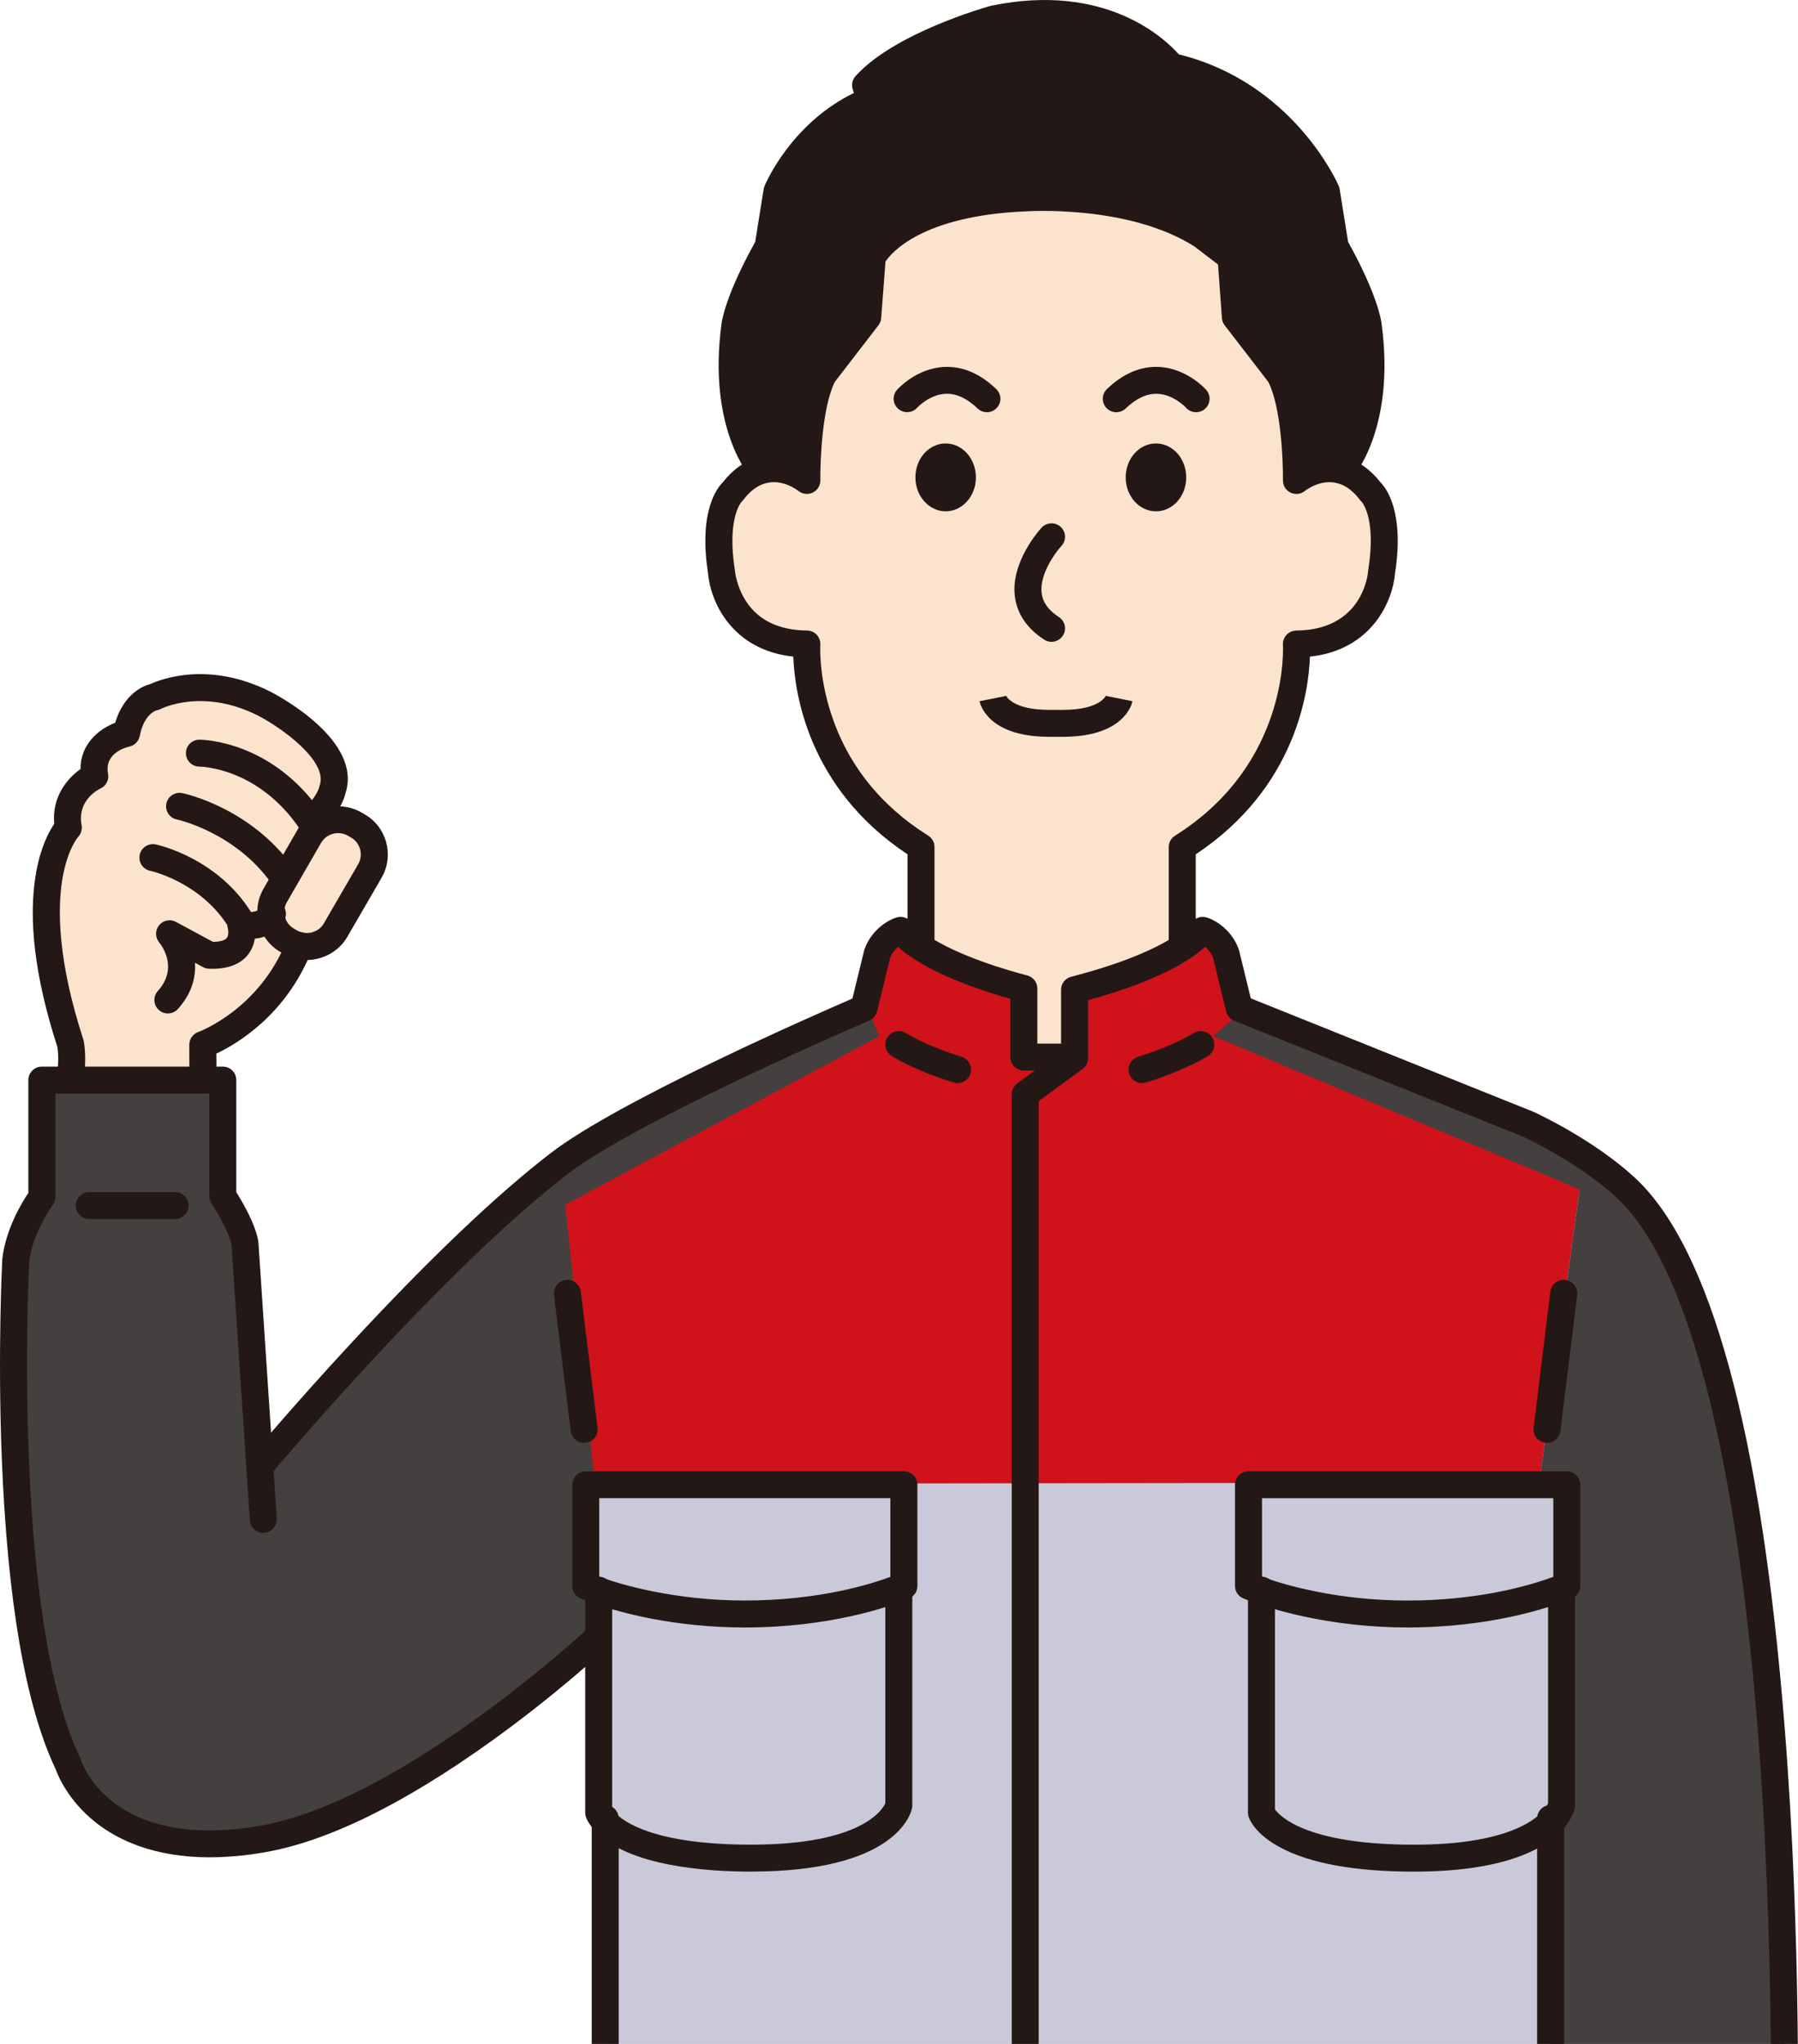 <svg width="132" height="150" viewBox="0 0 132 150" fill="none" xmlns="http://www.w3.org/2000/svg">
<g clip-path="url(#clip0_170_12148)">
<path d="M113.837 133.757C112.7 134.876 110.03 136.365 103.818 136.365C93.746 136.365 92.609 133.031 92.609 133.031V116.747C94.301 117.34 98.2 118.447 103.341 118.447C109.237 118.447 113.322 117.064 114.589 116.564L114.642 116.696V132.507C114.642 132.507 114.524 133.06 113.835 133.758L113.837 133.757Z" fill="#CAC9D9"/>
<path d="M92.609 116.747C91.988 116.535 91.657 116.391 91.657 116.391V108.96H115.026V116.391C115.026 116.391 114.881 116.456 114.59 116.562C113.32 117.062 109.236 118.445 103.342 118.445C98.2 118.445 94.301 117.338 92.609 116.745V116.747Z" fill="#CAC9D9"/>
<path d="M44.432 133.704C44.049 133.308 43.957 133.031 43.957 133.031V116.747C45.663 117.34 49.547 118.447 54.689 118.447C60.598 118.447 64.669 117.064 65.937 116.564L65.99 116.696V132.507C65.99 132.507 65.183 136.367 55.152 136.367C47.988 136.367 45.345 134.681 44.432 133.705V133.704Z" fill="#CAC9D9"/>
<path d="M43.955 116.747C43.334 116.535 43.003 116.391 43.003 116.391V108.96H66.359V116.391C66.359 116.391 66.214 116.456 65.935 116.562C64.666 117.062 60.596 118.445 54.688 118.445C49.546 118.445 45.659 117.338 43.955 116.745V116.747Z" fill="#CAC9D9"/>
<path d="M19.067 107.526L19.172 107.513C19.172 107.513 31.596 92.665 41.034 85.404C46.427 81.254 63.424 73.996 63.424 73.996L64.403 69.989C64.892 68.645 66.108 68.277 66.108 68.277C66.492 68.712 66.981 69.12 67.549 69.49C69.809 70.991 73.246 72.045 75.163 72.547V77.579H78.455L78.64 77.843L75.269 80.307V158.015H44.432V133.706C45.343 134.681 47.988 136.367 55.152 136.367C65.183 136.367 65.99 132.507 65.99 132.507V116.696L65.937 116.564C66.214 116.458 66.361 116.393 66.361 116.393V108.962H43.005V116.393C43.005 116.393 43.335 116.537 43.957 116.749V120.253H43.812C43.812 120.253 30.027 133.151 19.174 134.983C7.319 136.986 5.006 129.464 5.006 129.464C-0.228 118.555 1.16 92.468 1.16 92.468C1.464 90.004 3.076 87.856 3.076 87.856V79.265H16.36V87.79C16.36 87.79 17.747 89.858 17.986 91.241L19.07 107.526H19.067Z" fill="#CAC9D9"/>
<path d="M113.837 133.756C114.524 133.058 114.644 132.505 114.644 132.505V116.694L114.591 116.562C114.883 116.456 115.027 116.391 115.027 116.391V108.96H91.659V116.391C91.659 116.391 91.989 116.535 92.611 116.747V133.031C92.611 133.031 93.748 136.365 103.82 136.365C110.032 136.365 112.702 134.876 113.839 133.756H113.837ZM113.837 158.013H75.268V80.305L78.638 77.841L78.889 77.656V72.636C80.713 72.175 84.453 71.095 86.86 69.488C87.428 69.106 87.918 68.71 88.301 68.275C88.301 68.275 89.517 68.644 90.006 69.987L90.985 73.993L112.199 82.505C112.199 82.505 116.348 84.403 119.309 87.117C132.355 99.066 130.967 157.551 130.967 157.551V158.013H113.837Z" fill="#CAC9D9"/>
<path d="M100.621 36.075C100.621 36.075 102.167 37.367 101.428 41.991C101.428 41.991 101.044 47.208 95.175 47.261C95.175 47.261 95.823 56.496 86.795 62.162V69.382L86.86 69.488C84.455 71.095 80.713 72.175 78.889 72.637V77.656L78.638 77.841L78.453 77.577H75.162V72.545C73.246 72.045 69.808 70.991 67.548 69.488L67.613 69.382V62.162C58.585 56.496 59.233 47.261 59.233 47.261C53.363 47.208 52.968 41.991 52.968 41.991C52.24 37.367 53.787 36.075 53.787 36.075C54.488 35.167 55.228 34.706 55.915 34.521C57.712 33.995 59.233 35.259 59.233 35.259C59.233 35.259 59.153 29.91 60.449 27.486L63.7 23.271L64.03 18.897C64.03 18.897 65.816 14.917 75.252 14.523C75.252 14.523 83.049 13.944 88.258 17.276L90.374 18.897L90.692 23.271L93.942 27.486C95.251 29.91 95.171 35.259 95.171 35.259C95.171 35.259 96.692 33.993 98.489 34.521C99.176 34.706 99.916 35.167 100.617 36.075H100.621ZM87.084 35.033C87.084 33.65 86.094 32.543 84.863 32.543C83.632 32.543 82.641 33.65 82.641 35.033C82.641 36.417 83.632 37.524 84.863 37.524C86.094 37.524 87.084 36.417 87.084 35.033ZM71.646 35.033C71.646 33.65 70.641 32.543 69.425 32.543C68.208 32.543 67.203 33.65 67.203 35.033C67.203 36.417 68.194 37.524 69.425 37.524C70.656 37.524 71.646 36.417 71.646 35.033Z" fill="#FCE3CD"/>
<path d="M100.447 23.915C101.426 31.214 98.505 34.454 98.505 34.454L98.493 34.52C96.695 33.993 95.175 35.257 95.175 35.257C95.175 35.257 95.254 29.908 93.946 27.484L90.695 23.269L90.377 18.895L88.262 17.274C83.055 13.94 75.255 14.521 75.255 14.521C65.817 14.917 64.034 18.895 64.034 18.895L63.703 23.269L60.453 27.484C59.157 29.908 59.236 35.257 59.236 35.257C59.236 35.257 57.716 33.991 55.918 34.52L55.906 34.454C55.906 34.454 52.971 31.214 53.949 23.915C53.949 23.915 54.121 22.135 56.395 18.078L57.043 14.034C57.043 14.034 58.999 9.33 63.877 7.38L63.546 6.247C66.23 3.256 72.984 1.385 72.984 1.385C81.999 -0.472 85.991 4.877 85.991 4.877C94.198 6.734 97.371 14.034 97.371 14.034L98.019 18.078C100.294 22.137 100.451 23.915 100.451 23.915H100.447Z" fill="#231815"/>
<path d="M84.864 32.544C86.093 32.544 87.086 33.651 87.086 35.035C87.086 36.418 86.095 37.526 84.864 37.526C83.634 37.526 82.643 36.418 82.643 35.035C82.643 33.651 83.634 32.544 84.864 32.544Z" fill="#231815"/>
<path d="M69.426 32.544C70.643 32.544 71.648 33.651 71.648 35.035C71.648 36.418 70.643 37.526 69.426 37.526C68.21 37.526 67.205 36.418 67.205 35.035C67.205 33.651 68.196 32.544 69.426 32.544Z" fill="#231815"/>
<path d="M21.961 69.396C21.737 69.343 21.525 69.264 21.313 69.146L21.089 69.014C20.402 68.618 19.992 67.948 19.898 67.235C19.833 66.709 19.925 66.18 20.202 65.707L22.713 61.359C22.831 61.162 22.964 61.004 23.11 60.846C23.877 60.108 25.067 59.923 26.031 60.476L26.255 60.608C27.419 61.266 27.814 62.755 27.154 63.915L24.629 68.263C24.087 69.197 22.976 69.632 21.959 69.396H21.961Z" fill="#FCE3CD"/>
<path d="M19.9 67.235C19.992 67.946 20.401 68.618 21.09 69.014L21.314 69.147C21.526 69.264 21.738 69.344 21.962 69.396C19.755 74.969 14.89 76.669 14.89 76.669C14.89 77.46 14.89 78.25 14.903 79.04V79.264H5.161V79.026C5.385 77.604 5.173 76.588 5.173 76.588C1.275 64.598 5.015 60.738 5.015 60.738C4.525 58.063 6.957 56.97 6.957 56.97C6.468 54.427 9.282 53.821 9.282 53.821C9.757 51.383 11.345 51.146 11.345 51.146C11.345 51.146 14.769 49.315 19.395 51.633C19.395 51.633 25.501 54.782 24.404 57.945C24.404 57.945 24.272 58.92 22.819 60.263C22.898 60.381 22.978 60.501 23.057 60.619L23.11 60.842C22.965 61.001 22.833 61.159 22.713 61.356L20.202 65.704C19.925 66.177 19.831 66.705 19.898 67.231L19.9 67.235Z" fill="#FCE3CD"/>
<path d="M79.528 77.459H74.826V72.772L65.847 68.724L64.136 70.215L63.495 74.263C63.495 74.263 50.51 80.21 40.249 85.749C40.463 85.536 43.436 108.891 43.436 108.891L113.002 108.807L116.249 85.253C116.249 85.253 101.332 76.18 91.071 73.622C91.071 73.835 89.576 68.935 89.576 68.935L79.315 72.557L79.528 77.457V77.459Z" fill="#D0121B"/>
<path d="M44.065 120.14L44.171 116.821L42.709 116.087L43.696 109.099L41.126 85.003L18.982 107.077L18.221 93.415C18.127 91.737 17.615 90.111 16.732 88.68L16.27 87.932V78.922H2.94V88.382C2.94 88.382 0.885 92.411 0.837 96.461C0.756 103.444 2.394 125.065 4.427 128.893C5.915 131.697 7.773 134.306 13.021 135.165C16.695 135.767 20.463 135.165 23.82 133.558C28.828 131.16 37.839 126.345 44.063 120.14H44.065Z" fill="#44403F"/>
<path d="M116.249 85.253L113.002 108.807H115.056V132.633L113.793 134.244V158.034H131.078C131.078 158.034 130.695 126.587 128.873 114.21C127.494 104.839 124.441 88.851 116.249 85.253Z" fill="#44403F"/>
<path d="M40.51 88.942L64.551 76.042L63.388 73.334L40.496 85.323L40.51 88.942Z" fill="#44403F"/>
<path d="M91.23 74.157L89.074 76.039L116.71 87.597L117.385 85.177L91.23 74.157Z" fill="#44403F"/>
<path d="M86.795 70.371C86.247 70.371 85.804 69.93 85.804 69.384V62.164C85.804 61.824 85.979 61.509 86.267 61.328C94.695 56.039 94.191 47.418 94.186 47.331C94.167 47.06 94.262 46.793 94.448 46.592C94.633 46.392 94.892 46.277 95.166 46.275C100.066 46.231 100.426 42.097 100.439 41.921C100.44 41.893 100.444 41.864 100.449 41.838C101.028 38.223 100.094 36.975 99.967 36.822C99.9 36.774 99.893 36.753 99.837 36.679C99.339 36.033 98.8 35.628 98.237 35.477C98.23 35.475 98.223 35.474 98.216 35.472C96.962 35.104 95.825 36.01 95.812 36.021C95.516 36.269 95.101 36.32 94.751 36.155C94.401 35.989 94.181 35.634 94.186 35.248C94.206 33.847 94.05 29.855 93.111 28.025L89.911 23.876C89.793 23.723 89.722 23.538 89.708 23.345L89.422 19.412L87.693 18.089C82.832 15.003 75.405 15.505 75.331 15.51C75.321 15.51 75.31 15.51 75.299 15.512C67.666 15.832 65.418 18.58 65.007 19.196L64.692 23.346C64.678 23.538 64.608 23.721 64.489 23.874L61.292 28.021C60.361 29.855 60.207 33.847 60.227 35.246C60.232 35.632 60.011 35.987 59.662 36.153C59.312 36.318 58.897 36.267 58.601 36.019C58.595 36.014 57.449 35.104 56.197 35.47C56.19 35.472 56.183 35.474 56.176 35.475C55.613 35.627 55.074 36.031 54.576 36.677C54.52 36.751 54.511 36.772 54.446 36.82C54.317 36.971 53.381 38.221 53.95 41.838C53.953 41.864 53.957 41.891 53.958 41.916C53.958 41.922 54.064 43.049 54.778 44.137C55.696 45.534 57.197 46.252 59.243 46.272C59.517 46.273 59.777 46.39 59.962 46.589C60.147 46.789 60.243 47.057 60.223 47.328C60.223 47.347 60.091 49.547 61.009 52.364C62.227 56.104 64.629 59.119 68.143 61.324C68.431 61.506 68.605 61.821 68.605 62.16V69.38C68.605 69.926 68.162 70.368 67.615 70.368C67.067 70.368 66.624 69.926 66.624 69.38V62.697C59.296 57.837 58.334 50.792 58.24 48.19C53.681 47.696 52.154 44.094 51.984 42.104C51.665 40.046 51.725 38.327 52.164 36.989C52.459 36.09 52.848 35.612 53.053 35.408C53.808 34.449 54.681 33.83 55.65 33.567C56.641 33.28 57.553 33.407 58.276 33.647C58.357 31.786 58.638 28.774 59.577 27.018C59.604 26.97 59.632 26.923 59.665 26.881L62.736 22.899L63.045 18.819C63.054 18.705 63.082 18.594 63.128 18.49C63.211 18.305 65.275 13.953 75.197 13.532C75.716 13.495 83.443 13.014 88.795 16.441C88.818 16.457 88.841 16.473 88.864 16.489L90.98 18.11C91.204 18.282 91.343 18.541 91.364 18.823L91.661 22.901L94.732 26.882C94.765 26.925 94.793 26.969 94.818 27.016C95.766 28.774 96.051 31.788 96.134 33.648C96.856 33.407 97.771 33.28 98.761 33.567C99.731 33.831 100.606 34.451 101.362 35.414C101.788 35.848 103.121 37.612 102.411 42.104C102.247 44.096 100.727 47.694 96.169 48.19C96.076 50.792 95.113 57.839 87.785 62.697V69.38C87.785 69.926 87.342 70.368 86.795 70.368V70.371Z" fill="#231815"/>
<path d="M19.173 108.5C18.949 108.5 18.724 108.425 18.539 108.272C18.119 107.921 18.062 107.298 18.412 106.879C18.444 106.842 21.583 103.095 25.837 98.51C31.561 92.339 36.472 87.666 40.429 84.623C45.425 80.779 59.773 74.495 62.579 73.282L63.441 69.755C63.45 69.72 63.46 69.686 63.472 69.651C63.992 68.224 65.192 67.52 65.821 67.33C66.194 67.217 66.598 67.33 66.854 67.622C67.174 67.984 67.59 68.333 68.092 68.659C70.366 70.17 73.97 71.211 75.416 71.587C75.852 71.702 76.156 72.094 76.156 72.543V76.588H78.455C79.002 76.588 79.446 77.03 79.446 77.575C79.446 78.121 79.002 78.563 78.455 78.563H75.164C74.616 78.563 74.173 78.121 74.173 77.575V73.298C72.174 72.737 69.141 71.73 67.001 70.308C66.609 70.052 66.25 69.78 65.93 69.495C65.726 69.66 65.498 69.912 65.353 70.278L64.389 74.226C64.315 74.528 64.103 74.778 63.817 74.9C63.647 74.972 46.873 82.157 41.642 86.184C32.398 93.295 20.059 107.995 19.936 108.143C19.74 108.377 19.457 108.499 19.175 108.499L19.173 108.5Z" fill="#231815"/>
<path d="M14.903 80.027C14.363 80.027 13.921 79.596 13.913 79.056C13.898 78.257 13.898 77.449 13.898 76.667C13.898 76.248 14.165 75.873 14.562 75.734C14.605 75.72 19.019 74.094 21.029 69.06C21.166 68.676 21.532 68.4 21.963 68.4C22.51 68.4 22.953 68.836 22.953 69.382C22.953 69.507 22.93 69.642 22.884 69.759C21.011 74.49 17.381 76.618 15.883 77.322C15.883 77.887 15.887 78.461 15.896 79.024C15.904 79.57 15.468 80.018 14.921 80.029C14.915 80.029 14.91 80.029 14.903 80.029V80.027Z" fill="#231815"/>
<path d="M22.515 70.447C22.256 70.447 21.994 70.417 21.737 70.357C21.412 70.282 21.115 70.167 20.831 70.007C20.825 70.004 20.82 70 20.815 69.998L20.591 69.866C19.671 69.336 19.058 68.423 18.92 67.363C18.825 66.598 18.973 65.855 19.351 65.211L21.86 60.868C21.86 60.868 21.866 60.858 21.869 60.853C22.042 60.566 22.226 60.353 22.385 60.18C22.399 60.166 22.413 60.15 22.427 60.136C23.527 59.078 25.213 58.867 26.531 59.622L26.764 59.76C28.387 60.678 28.957 62.766 28.021 64.406L25.492 68.761C24.88 69.817 23.725 70.451 22.519 70.451L22.515 70.447ZM22.189 68.433C22.81 68.578 23.463 68.305 23.774 67.768L26.299 63.419C26.486 63.092 26.536 62.703 26.435 62.329C26.335 61.96 26.098 61.652 25.77 61.465L25.531 61.326C24.991 61.016 24.29 61.101 23.822 61.535C23.723 61.645 23.642 61.743 23.571 61.859L21.066 66.198C20.905 66.474 20.845 66.779 20.886 67.112C20.942 67.552 21.198 67.934 21.587 68.157L21.809 68.287C21.929 68.354 22.051 68.4 22.19 68.433H22.189Z" fill="#231815"/>
<path d="M5.163 80.015C5.112 80.015 5.061 80.011 5.008 80.002C4.467 79.918 4.098 79.411 4.183 78.872C4.349 77.82 4.243 77.021 4.211 76.829C2.56 71.728 2.038 67.409 2.659 63.992C2.998 62.13 3.602 61.013 3.98 60.463C3.802 58.478 4.934 57.124 5.914 56.44C5.898 54.639 7.222 53.514 8.458 53.043C9.011 51.173 10.233 50.401 11.025 50.207C11.781 49.857 15.302 48.477 19.844 50.755C20.552 51.121 26.607 54.372 25.369 58.198C25.286 58.585 24.934 59.661 23.495 60.991C23.095 61.363 22.466 61.338 22.095 60.939C21.723 60.539 21.747 59.913 22.148 59.543C23.171 58.598 23.395 57.913 23.427 57.799C23.432 57.725 23.444 57.705 23.471 57.626C24.085 55.854 20.684 53.418 18.942 52.515C17.243 51.665 15.527 51.32 13.847 51.496C12.588 51.628 11.818 52.02 11.811 52.024C11.698 52.082 11.633 52.113 11.511 52.126C11.382 52.163 10.565 52.451 10.259 54.013C10.183 54.4 9.883 54.706 9.495 54.791C9.189 54.861 7.646 55.292 7.932 56.788C8.018 57.237 7.784 57.688 7.365 57.874C7.196 57.953 5.656 58.737 5.99 60.564C6.046 60.877 5.949 61.199 5.728 61.428C5.728 61.428 4.93 62.338 4.568 64.579C4.226 66.696 4.217 70.447 6.117 76.287C6.127 76.32 6.136 76.356 6.145 76.391C6.156 76.44 6.39 77.6 6.14 79.182C6.062 79.67 5.642 80.016 5.161 80.016L5.163 80.015Z" fill="#231815"/>
<path d="M23.059 61.609C22.74 61.609 22.425 61.454 22.233 61.169L21.994 60.814C18.961 56.354 14.808 56.262 14.633 56.26C14.087 56.255 13.646 55.812 13.649 55.268C13.653 54.724 14.093 54.284 14.638 54.284C14.855 54.284 19.99 54.345 23.64 59.71L23.882 60.073C24.186 60.527 24.062 61.139 23.608 61.444C23.439 61.556 23.248 61.609 23.059 61.609Z" fill="#231815"/>
<path d="M20.746 65.258C20.435 65.258 20.128 65.112 19.936 64.841C17.257 61.066 13.024 60.149 12.982 60.14C12.445 60.029 12.103 59.504 12.214 58.971C12.325 58.436 12.85 58.095 13.386 58.206C13.591 58.248 18.429 59.297 21.553 63.7C21.869 64.146 21.763 64.764 21.316 65.079C21.143 65.202 20.942 65.26 20.744 65.26L20.746 65.258Z" fill="#231815"/>
<path d="M12.325 74.376C12.088 74.376 11.852 74.293 11.663 74.122C11.255 73.758 11.221 73.133 11.587 72.727C13.134 71.009 11.838 69.345 11.686 69.16C11.384 68.796 11.38 68.266 11.681 67.9C11.982 67.534 12.498 67.43 12.915 67.656L15.636 69.122C16.13 69.117 16.491 69.02 16.639 68.849C16.81 68.652 16.759 68.257 16.729 68.097C16.711 68.001 16.69 67.92 16.672 67.865C14.598 64.686 11.059 63.914 11.024 63.907C10.489 63.794 10.144 63.271 10.257 62.736C10.37 62.201 10.895 61.859 11.432 61.972C11.613 62.011 15.902 62.947 18.41 66.904C18.442 66.955 18.47 67.008 18.493 67.064C18.512 67.114 18.613 67.372 18.68 67.742C18.853 68.687 18.661 69.541 18.138 70.143C17.548 70.822 16.607 71.141 15.341 71.093C15.189 71.088 15.041 71.047 14.907 70.975L14.313 70.657C14.386 71.711 14.091 72.904 13.061 74.047C12.865 74.265 12.595 74.374 12.323 74.374L12.325 74.376Z" fill="#231815"/>
<path d="M18.104 68.93C17.873 68.93 17.695 68.914 17.61 68.903C17.107 68.856 16.707 68.433 16.707 67.919C16.707 67.374 17.145 66.932 17.693 66.932H17.705C17.756 66.932 17.806 66.936 17.855 66.944C18.233 66.994 18.929 66.913 19.063 66.703C19.079 66.68 19.095 66.657 19.111 66.635C19.337 66.173 19.886 65.955 20.37 66.149C20.878 66.351 21.125 66.925 20.922 67.432C20.877 67.548 20.808 67.694 20.68 67.846C20.022 68.782 18.809 68.931 18.102 68.931L18.104 68.93Z" fill="#231815"/>
<path d="M72.453 30.251C72.206 30.251 71.959 30.16 71.766 29.975C70.995 29.234 70.212 28.871 69.442 28.899C68.236 28.942 67.347 29.91 67.338 29.92C66.972 30.323 66.347 30.36 65.941 29.999C65.533 29.639 65.494 29.019 65.853 28.613C65.911 28.547 67.285 27.014 69.344 26.928C70.68 26.873 71.957 27.419 73.14 28.553C73.534 28.931 73.546 29.556 73.166 29.95C72.972 30.153 72.713 30.253 72.451 30.253L72.453 30.251Z" fill="#231815"/>
<path d="M78.017 54.073H77.039C72.577 54.073 71.971 51.73 71.916 51.462L73.859 51.07C73.859 51.07 73.859 51.05 73.846 51.017C73.85 51.028 74.243 52.096 77.039 52.096H78.017C80.81 52.096 81.206 51.028 81.21 51.017C81.199 51.05 81.197 51.07 81.197 51.07L83.139 51.462C83.085 51.73 82.479 54.073 78.017 54.073Z" fill="#231815"/>
<path d="M98.505 35.444C98.269 35.444 98.032 35.361 97.843 35.19C97.437 34.828 97.403 34.206 97.764 33.8C97.783 33.777 98.426 33.02 98.95 31.473C99.445 30.019 99.936 27.549 99.466 24.045C99.464 24.031 99.462 24.017 99.46 24.001C99.46 23.997 99.247 22.299 97.151 18.559C97.094 18.457 97.056 18.348 97.038 18.233L96.413 14.324C95.998 13.467 92.855 7.442 85.77 5.838C85.539 5.786 85.336 5.654 85.195 5.465C85.048 5.272 81.43 0.667 73.219 2.345C72.76 2.477 67.239 4.092 64.659 6.523L64.829 7.104C64.972 7.591 64.719 8.107 64.246 8.297C60.202 9.915 58.304 13.669 58.002 14.319L57.375 18.235C57.358 18.349 57.319 18.46 57.262 18.561C55.164 22.306 54.938 24.006 54.937 24.022C54.937 24.034 54.937 24.034 54.933 24.047C54.464 27.551 54.958 30.019 55.454 31.473C55.989 33.036 56.641 33.792 56.648 33.8C57.006 34.208 56.969 34.831 56.561 35.192C56.155 35.553 55.535 35.521 55.17 35.118C55.037 34.972 51.944 31.453 52.966 23.797C53 23.501 53.286 21.639 55.444 17.751L56.063 13.879C56.076 13.803 56.097 13.727 56.127 13.655C56.208 13.458 58.08 9.065 62.683 6.828L62.595 6.523C62.499 6.196 62.581 5.842 62.809 5.588C65.653 2.418 72.432 0.512 72.72 0.433C72.741 0.428 72.762 0.422 72.785 0.417C81.165 -1.309 85.5 2.813 86.542 3.99C94.896 6.05 98.145 13.328 98.281 13.639C98.315 13.715 98.338 13.794 98.35 13.877L98.97 17.749C101.119 21.621 101.401 23.489 101.435 23.799C102.455 31.452 99.376 34.968 99.245 35.114C99.049 35.331 98.779 35.442 98.507 35.442L98.505 35.444Z" fill="#231815"/>
<path d="M87.812 30.251C87.538 30.251 87.266 30.139 87.07 29.921C87.045 29.894 86.161 28.944 84.965 28.901C84.194 28.877 83.413 29.236 82.641 29.977C82.248 30.355 81.619 30.343 81.239 29.95C80.86 29.558 80.872 28.931 81.266 28.553C82.447 27.419 83.727 26.872 85.062 26.928C87.121 27.015 88.497 28.548 88.553 28.613C88.915 29.023 88.874 29.648 88.463 30.007C88.274 30.172 88.041 30.253 87.81 30.253L87.812 30.251Z" fill="#231815"/>
<path d="M77.198 47.103C77.012 47.103 76.823 47.05 76.656 46.941C75.386 46.112 74.662 45.042 74.505 43.757C74.192 41.197 76.38 38.821 76.472 38.721C76.844 38.322 77.471 38.299 77.872 38.67C78.273 39.041 78.296 39.666 77.923 40.066C77.463 40.566 76.302 42.159 76.472 43.523C76.557 44.209 76.972 44.786 77.74 45.286C78.197 45.586 78.326 46.198 78.026 46.654C77.835 46.944 77.519 47.101 77.196 47.101L77.198 47.103Z" fill="#231815"/>
<path d="M54.689 119.436C49.461 119.436 45.52 118.338 43.634 117.683C42.982 117.461 42.62 117.305 42.606 117.298C42.246 117.139 42.015 116.786 42.015 116.393V108.962C42.015 108.416 42.458 107.974 43.005 107.974H66.361C66.908 107.974 67.352 108.416 67.352 108.962V116.393C67.352 116.78 67.124 117.132 66.771 117.292C66.753 117.301 66.589 117.375 66.29 117.488C65.141 117.942 60.871 119.436 54.689 119.436ZM43.996 115.715C44.081 115.745 44.174 115.779 44.275 115.812C44.277 115.812 44.28 115.812 44.282 115.814C45.703 116.309 49.565 117.458 54.688 117.458C60.199 117.458 64.05 116.217 65.367 115.721V109.947H43.994V115.714L43.996 115.715Z" fill="#231815"/>
<path d="M55.15 137.354C51.919 137.354 46.138 136.969 43.712 134.385C43.215 133.871 43.053 133.459 43.014 133.345C42.98 133.244 42.963 133.139 42.963 133.031V116.694C42.963 116.148 43.406 115.707 43.953 115.707C44.501 115.707 44.944 116.148 44.944 116.694V132.783C44.986 132.841 45.048 132.922 45.142 133.017C45.145 133.021 45.151 133.026 45.154 133.03C45.815 133.735 48.11 135.376 55.148 135.376C63.253 135.376 64.784 132.808 64.996 132.34V116.692C64.996 116.147 65.439 115.705 65.987 115.705C66.534 115.705 66.977 116.147 66.977 116.692V132.503C66.977 132.57 66.97 132.639 66.956 132.704C66.857 133.179 65.681 137.351 55.147 137.351L55.15 137.354Z" fill="#231815"/>
<path d="M103.343 119.436C97.887 119.436 93.796 118.211 92.286 117.681C91.635 117.46 91.274 117.303 91.258 117.296C90.898 117.138 90.667 116.784 90.667 116.391V108.96C90.667 108.414 91.11 107.973 91.658 107.973H115.026C115.573 107.973 116.016 108.414 116.016 108.96V116.391C116.016 116.779 115.789 117.131 115.435 117.291C115.418 117.3 115.25 117.373 114.941 117.486C113.761 117.951 109.501 119.435 103.342 119.435L103.343 119.436ZM92.65 115.715C92.735 115.745 92.828 115.779 92.929 115.812C92.933 115.812 92.936 115.814 92.938 115.816C94.349 116.31 98.184 117.46 103.342 117.46C108.872 117.46 112.73 116.21 114.035 115.719V109.951H92.65V115.717V115.715Z" fill="#231815"/>
<path d="M103.818 137.354C99.475 137.354 96.16 136.754 93.965 135.568C92.171 134.6 91.74 133.551 91.672 133.35C91.636 133.248 91.619 133.14 91.619 133.031V116.694C91.619 116.148 92.062 115.707 92.609 115.707C93.157 115.707 93.6 116.148 93.6 116.694V132.781C93.96 133.29 95.918 135.378 103.817 135.378C109.875 135.378 112.259 133.922 113.138 133.054C113.456 132.732 113.595 132.468 113.65 132.343V116.694C113.65 116.148 114.093 115.707 114.641 115.707C115.188 115.707 115.631 116.148 115.631 116.694V132.505C115.631 132.575 115.624 132.644 115.61 132.713C115.58 132.852 115.388 133.589 114.542 134.45C113.191 135.781 110.244 137.354 103.815 137.354H103.818Z" fill="#231815"/>
<path d="M15.412 136.305C11.259 136.305 8.612 135.003 7.026 133.746C4.974 132.123 4.231 130.25 4.084 129.833C1.87 125.181 0.54 117.468 0.127 106.911C-0.178 99.072 0.164 92.478 0.168 92.413C0.168 92.39 0.171 92.367 0.173 92.344C0.441 90.164 1.609 88.245 2.082 87.543V79.263C2.082 78.718 2.525 78.276 3.072 78.276H16.356C16.904 78.276 17.347 78.718 17.347 79.263V87.495C17.757 88.141 18.737 89.784 18.959 91.072C18.964 91.105 18.97 91.139 18.971 91.174L20.32 111.438C20.356 111.982 19.943 112.454 19.397 112.489C18.848 112.526 18.378 112.112 18.343 111.568L16.999 91.361C16.812 90.396 15.858 88.821 15.535 88.337C15.426 88.175 15.367 87.983 15.367 87.787V80.251H4.065V87.853C4.065 88.066 3.996 88.273 3.867 88.444C3.853 88.462 2.423 90.401 2.145 92.55C2.091 93.636 0.918 118.655 5.898 129.034C5.919 129.078 5.937 129.124 5.951 129.171C6.037 129.439 8.221 135.828 19.007 134.006C29.435 132.246 42.996 119.656 43.133 119.529C43.532 119.156 44.158 119.176 44.535 119.573C44.909 119.971 44.889 120.596 44.49 120.969C44.347 121.103 40.941 124.276 36.142 127.728C29.644 132.401 23.99 135.168 19.339 135.953C17.901 136.196 16.595 136.302 15.412 136.302V136.305Z" fill="#231815"/>
<path d="M44.432 159C43.885 159 43.441 158.558 43.441 158.013V133.454C43.441 132.908 43.885 132.466 44.432 132.466C44.979 132.466 45.423 132.908 45.423 133.454V158.013C45.423 158.558 44.979 159 44.432 159Z" fill="#231815"/>
<path d="M113.837 159C113.29 159 112.847 158.558 112.847 158.013V133.454C112.847 132.908 113.29 132.466 113.837 132.466C114.385 132.466 114.828 132.908 114.828 133.454V158.013C114.828 158.558 114.385 159 113.837 159Z" fill="#231815"/>
<path d="M42.884 105.89C42.389 105.89 41.962 105.522 41.9 105.023L40.671 95.036C40.604 94.493 40.991 94.001 41.535 93.934C42.078 93.867 42.573 94.252 42.64 94.794L43.869 104.781C43.936 105.324 43.549 105.816 43.005 105.883C42.965 105.889 42.924 105.89 42.884 105.89Z" fill="#231815"/>
<path d="M113.574 105.89C113.534 105.89 113.493 105.889 113.452 105.883C112.908 105.816 112.522 105.324 112.589 104.781L113.818 94.794C113.885 94.252 114.379 93.867 114.923 93.934C115.467 94.001 115.854 94.493 115.787 95.036L114.558 105.023C114.496 105.524 114.069 105.89 113.574 105.89Z" fill="#231815"/>
<path d="M70.299 79.489C70.2 79.489 70.099 79.475 70 79.443C66.965 78.489 65.498 77.517 65.436 77.475C64.982 77.171 64.862 76.556 65.168 76.104C65.473 75.651 66.088 75.532 66.541 75.835C66.57 75.852 67.883 76.706 70.597 77.558C71.12 77.721 71.409 78.276 71.245 78.797C71.113 79.219 70.721 79.489 70.301 79.489H70.299Z" fill="#231815"/>
<path d="M83.846 79.489C83.425 79.489 83.035 79.219 82.901 78.799C82.735 78.278 83.025 77.723 83.547 77.558C86.268 76.699 87.596 75.84 87.609 75.831C88.066 75.532 88.68 75.657 88.981 76.111C89.282 76.565 89.159 77.176 88.705 77.479C88.643 77.519 87.165 78.489 84.146 79.443C84.047 79.475 83.945 79.489 83.846 79.489Z" fill="#231815"/>
<path d="M12.855 89.461H6.549C6.002 89.461 5.559 89.019 5.559 88.474C5.559 87.928 6.002 87.486 6.549 87.486H12.855C13.402 87.486 13.845 87.928 13.845 88.474C13.845 89.019 13.402 89.461 12.855 89.461Z" fill="#231815"/>
<path d="M75.268 159C74.72 159 74.277 158.558 74.277 158.012V80.305C74.277 79.99 74.427 79.694 74.681 79.508L77.899 77.156V72.636C77.899 72.184 78.206 71.79 78.646 71.679C80.171 71.293 83.973 70.227 86.307 68.667C86.848 68.303 87.257 67.962 87.556 67.624C87.814 67.331 88.216 67.217 88.589 67.331C89.217 67.521 90.418 68.225 90.937 69.653C90.95 69.686 90.96 69.722 90.969 69.757L91.827 73.268L112.57 81.59C112.584 81.595 112.598 81.602 112.612 81.608C112.787 81.689 116.94 83.602 119.98 86.39C125.581 91.521 129.295 105.095 131.018 126.739C132.291 142.719 131.961 157.43 131.958 157.576C131.945 158.122 131.492 158.562 130.942 158.541C130.395 158.528 129.962 158.074 129.975 157.528C129.978 157.382 130.305 142.759 129.039 126.878C127.379 106.054 123.782 92.557 118.637 87.844C115.932 85.364 112.107 83.554 111.801 83.412L90.611 74.91C90.314 74.791 90.093 74.537 90.017 74.228L89.053 70.279C88.908 69.912 88.68 69.66 88.474 69.495C88.168 69.766 87.817 70.035 87.411 70.308C85.193 71.79 81.983 72.828 79.878 73.398V77.656C79.878 77.969 79.728 78.265 79.475 78.452L76.257 80.805V158.012C76.257 158.558 75.813 159 75.266 159H75.268Z" fill="#231815"/>
</g>
<defs>
<clipPath id="clip0_170_12148">
<rect width="132" height="159" fill="white"/>
</clipPath>
</defs>
</svg>
